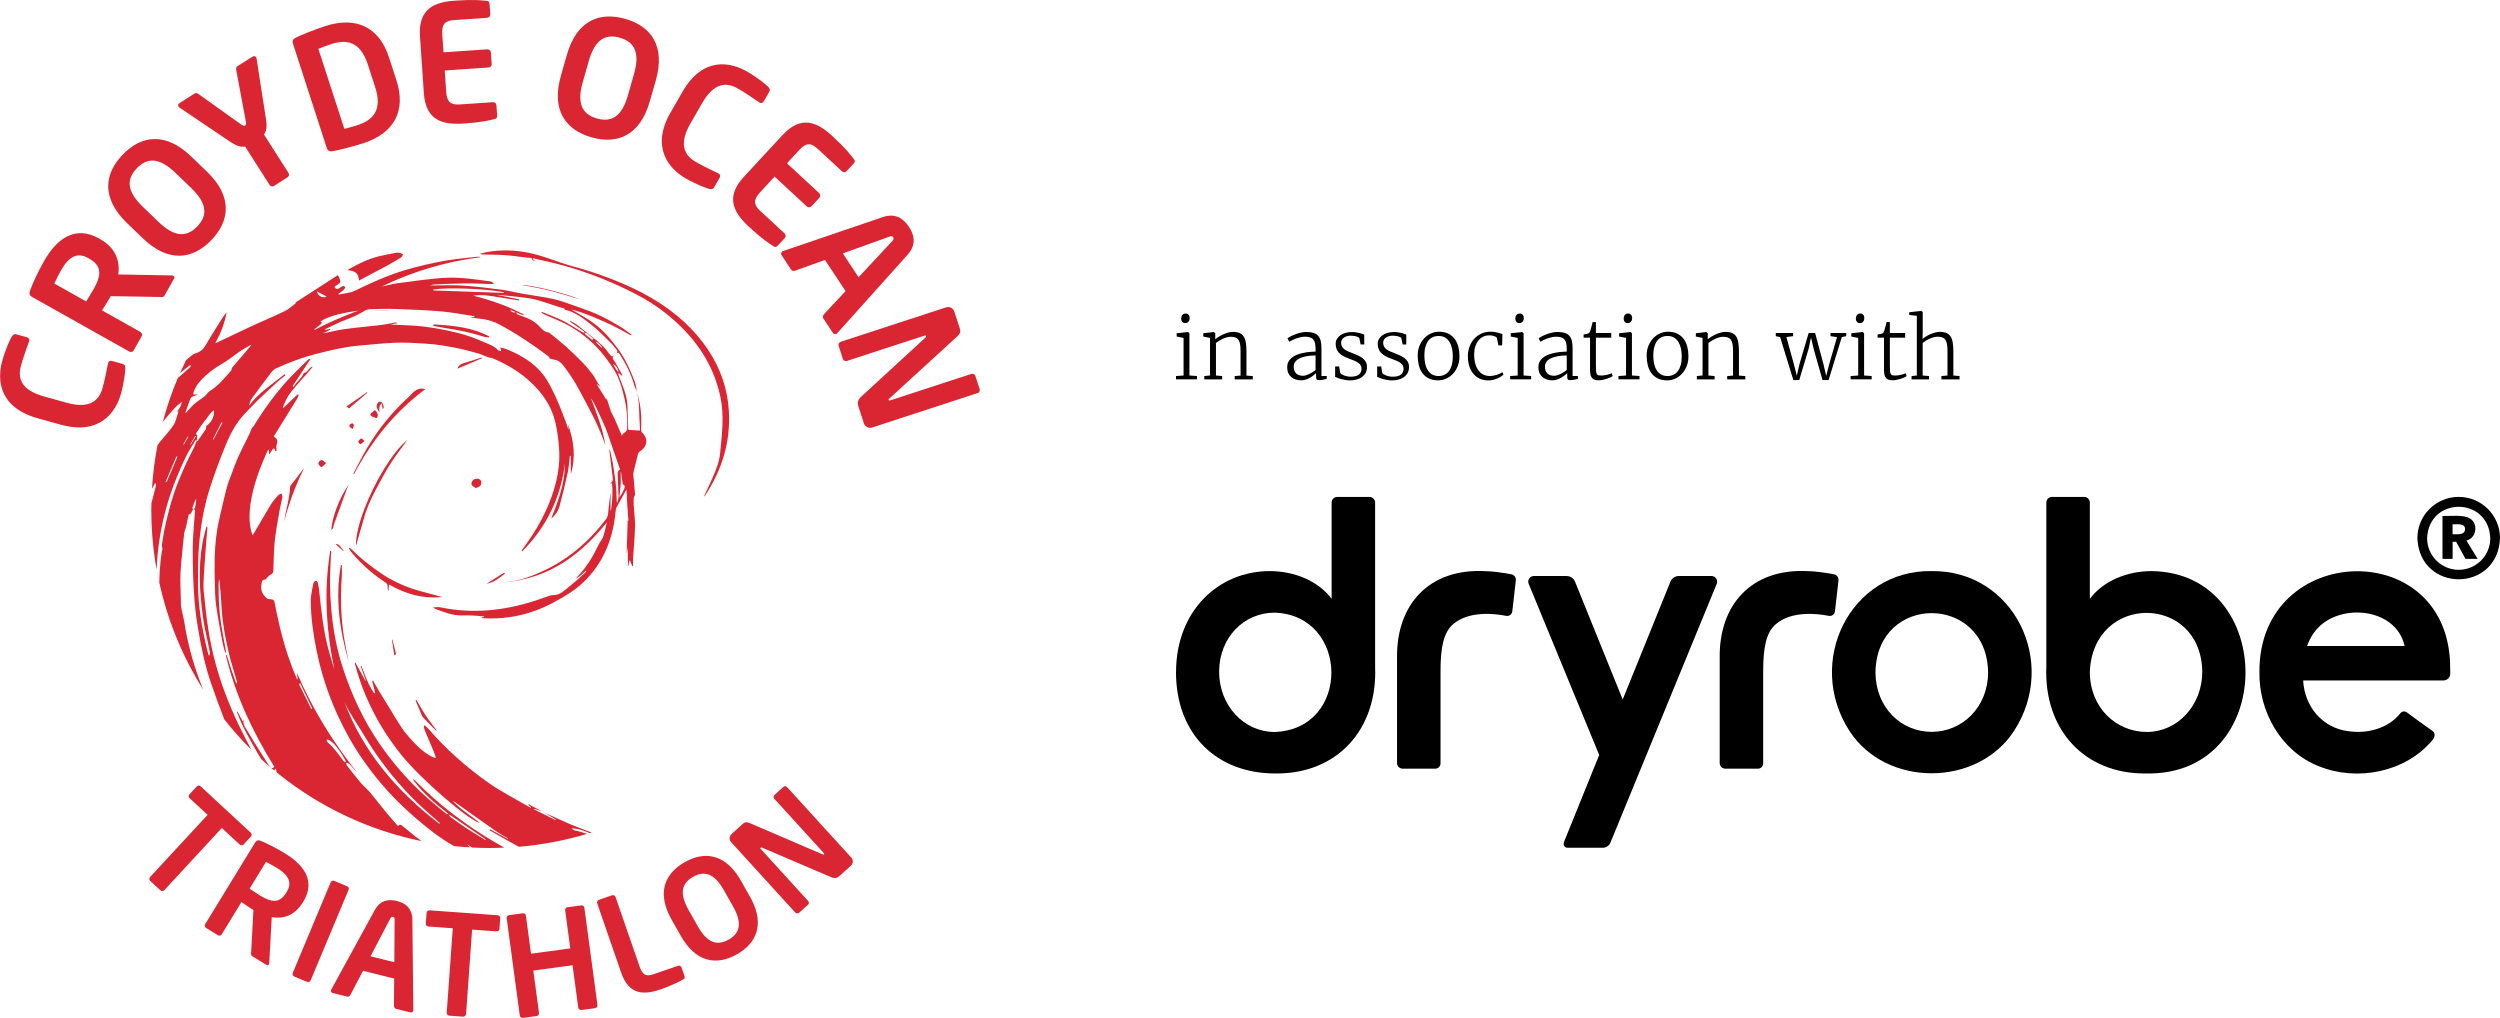 <?xml version="1.0" encoding="UTF-8"?>
<svg id="Layer_2" data-name="Layer 2" xmlns="http://www.w3.org/2000/svg" viewBox="0 0 958.76 390.37">
  <defs>
    <style>
      .cls-1 {
        fill: #d92632;
      }
    </style>
  </defs>
  <g id="Layer_1-2" data-name="Layer 1">
    <g>
      <path class="cls-1" d="m261.38,371.04c-.2-.55-.81-.86-1.36-.66l-9.3,3.22c-2.93,1.02-4.3.36-5.45-2.98l-7.83-22.62-1.37-3.99c-.2-.55-.81-.85-1.36-.66l-5.01,1.74c-.55.18-.86.8-.66,1.36l.55,1.61,8.65,24.99c2.97,8.61,8.69,8.61,15.27,6.33,2.69-.93,6.96-2.8,8.36-3.68.7-.42.88-.7.64-1.41l-1.12-3.24Zm-39.62,15.38c.08.59.63.99,1.2.92l5.25-.71c.59-.07.99-.61.92-1.2l-5.03-37.34s-.01-.02-.01-.04c-.1-.56-.61-.91-1.19-.82l-2.56.34-1.53.21-1.14.15c-.13.02-.26.06-.37.12-.38.19-.62.58-.56,1.03l1.97,14.64-15.06,2.03-1.97-14.64c-.08-.58-.61-.95-1.19-.86l-5.25.71c-.59.07-1.01.56-.93,1.14l5.03,37.34c.09.59.63,1.01,1.2.92l5.25-.7c.59-.08.99-.63.92-1.21l-2.19-16.23,15.06-2.03,2.18,16.23Zm80.09-84.57c-.39-.43-.99-.45-1.44-.06l-3.4,3.09c-.43.41-.47,1.01-.06,1.45l18.96,20.81c.21.23.2.47.12.54-.12.1-.34.1-.6-.04l-27.75-11.93c-1.41-.6-2.06-.44-2.9.32l-4.27,3.89c-.87.8-.93,2.16-.13,3.03l12.8,14.05,6.66,7.32,5.16,5.64c.39.44,1.07.47,1.51.07l3.36-3.07c.43-.39.43-1.04.03-1.47l-1.5-1.64-5.87-6.44-10.76-11.81c-.22-.24-.21-.39-.09-.5.11-.11.31-.14.64-.01l26.34,11.27c1.93.85,2.76.1,3.71-.77l4-3.65c.87-.78.93-2.15.14-3.02l-24.66-27.06Zm-22.43,58.5c-4.57,2.58-8.31,1.07-11.79-5.08l-3.56-6.28c-.26-.45-.49-.9-.7-1.33-.06-.14-.12-.26-.18-.38-.06-.14-.12-.26-.18-.39-2.21-4.97-1.24-8.33,2.77-10.62,4.56-2.58,8.32-1.08,11.79,5.07l2.47,4.36,1.09,1.93c3.49,6.15,2.85,10.14-1.7,12.73m8.22-16.41l-3.56-6.3c-.27-.47-.54-.91-.82-1.34-5.72-8.97-13.34-9.82-20.67-5.67-1,.57-1.9,1.18-2.74,1.83-3.92,3.14-5.94,7.4-5.09,12.73.05.31.11.61.18.93.09.41.17.8.3,1.22.49,1.69,1.24,3.46,2.31,5.34l3.56,6.28c5.81,10.25,13.82,11.37,21.5,7.01,7.38-4.17,10.57-11.23,5.65-20.88-.2-.38-.38-.76-.61-1.15m-174.81,30.55l4.89,2.05c.54.22,1.17-.04,1.4-.58l11.86-28.33,2.69-6.42c.23-.55-.05-1.13-.59-1.35l-4.89-2.05c-.54-.23-1.15-.02-1.39.53l-2.6,6.23-1.18,2.81-.11.26-10.65,25.44c-.23.54.02,1.17.58,1.4m-20.93-50.62c.43.41,1.04.45,1.45.03l1.49-1.62,1.37-1.48c.12-.12.18-.27.23-.43.09-.37-.02-.76-.32-1.04l-3.96-3.67-7.19-6.64-8.05-7.46c-.43-.39-1.08-.41-1.47.02l-1.78,1.92-.02.04-1.07,1.15c-.41.43-.31,1.03.14,1.44l6.87,6.36-21.07,22.77-1,1.07c-.07.09-.12.18-.16.28-.2.41-.12.91.22,1.23l.45.42,2.65,2.45.79.72c.22.21.5.29.8.28.26-.01.52-.12.71-.33l.16-.17,21.9-23.68,6.87,6.36Zm-44.87-184.3l-4.03-1.12c-.71-.21-1.34-.05-1.58.85l-.04.12c-.41,2.15-1.24,6.31-2.12,9.49-1.4,5.03-5.3,7.89-13.64,5.57l-8.81-2.45c-8.52-2.37-10.2-6.78-8.8-11.81.88-3.18,2.32-7.18,3.08-9.23l.04-.11c.26-.91-.21-1.35-.92-1.56l-4.03-1.12c-.83-.23-1.29.22-1.74.93-.49.83-2.31,4.59-3.6,9.22-2,7.19-1.42,17.88,13.64,22.07l8.81,2.45c14.81,4.12,21.07-4.67,23.07-11.87,1.28-4.61,1.66-8.78,1.67-9.75-.02-.85-.17-1.46-1.01-1.69m125.25,249.95l5.28.38c.59.05,1.1-.41,1.15-.99l2.32-32.39,9.34.66c.59.05,1.09-.3,1.14-.88l.3-4.21c.05-.59-.41-1.06-1-1.09l-26.09-1.88c-.59-.03-1.1.36-1.14.95l-.31,4.21c-.04.59.42,1,1,1.05l9.35.66-2.33,32.4c-.03.59.41,1.11,1,1.14m-30.22-22.79l7.59-14.48c.32-.59.52-.76,1.04-.63.52.12.61.38.61,1.03l-.11,16.36-9.13-2.28Zm9.75,20.15l5.51,1.37c.52.12,1.02-.13,1.16-.65v-.27s-.37-34.7-.37-34.7c-.02-2.1-.65-3.55-1.52-4.6-.15-.17-.3-.34-.47-.5-.75-.71-1.61-1.19-2.43-1.51-.53-.21-1.03-.37-1.48-.48-2.03-.5-5.39-.93-7.83,2.39-.25.33-.48.69-.7,1.1l-16.65,30.43-.12.25c-.12.53.2,1,.72,1.12l5.5,1.37c.47.12,1-.2,1.2-.64l4.86-9.27,11.94,2.98-.07,10.47c-.01.49.3,1.01.76,1.13m-52.15-43.45c-.77-.47-3.28-2.12-3.98-2.61l6.28-10.27c.17.08.42.21.68.34,1.08.56,2.72,1.48,3.5,1.96,3.37,2.06,5.01,4.16,4.77,6.51-.07.82-.37,1.67-.92,2.56l-.25.41c-2.45,4.01-5.39,3.99-10.09,1.1m3.55,26.01l.98-17.71c4.32.77,8.28-.54,11.21-4.63.22-.29.44-.58.65-.92l.26-.41c.2-.33.37-.66.54-.99.82-1.61,1.29-3.14,1.39-4.6.38-5.24-3.51-9.55-8.76-12.76-3.34-2.04-6.72-3.79-9.32-4.87-.7-.31-1.26-.38-1.74-.08-.2.12-.39.28-.55.55l-.96,1.57-13.05,21.33-5.2,8.51c-.31.5-.15,1.17.36,1.47l4.57,2.79c.5.32,1.12.12,1.42-.38l6.48-10.59.71-1.17.2-.32.17-.29c.14.1.31.21.45.32,1.03.71,2.47,1.72,3.5,2.36l.64.39-.87,16.2c-.05.6-.15,1.17.36,1.47l5.56,3.4c.37.23.69.11.88-.21.06-.08.15-.22.14-.42M52.46,64.54c4.22-4.39,8.9-3.95,14.81,1.74l6.05,5.83c5.93,5.69,6.54,10.35,2.31,14.75-4.23,4.38-8.91,3.95-14.83-1.75l-6.05-5.82c-5.92-5.71-6.53-10.36-2.29-14.75m2.31,26.85c9.87,9.5,19.17,8.09,26.29.69,7.12-7.39,8.17-16.76-1.68-26.24l-6.05-5.83c-9.87-9.5-19.17-8.09-26.29-.69-7.13,7.39-8.19,16.74,1.68,26.24l6.05,5.83Zm208.16-23c4.15,2.39,8.09,3.79,9.02,4.05.82.19,1.46.2,1.89-.56l2.09-3.61c.38-.65.39-1.29-.42-1.76l-.11-.06c-1.99-.92-5.81-2.77-8.67-4.42-4.53-2.61-6.32-7.09-2-14.59l4.57-7.93c4.42-7.66,9.11-8.19,13.64-5.57,2.86,1.64,6.37,4.03,8.16,5.28l.11.06c.81.47,1.36.14,1.73-.5l2.09-3.62c.43-.75.1-1.3-.48-1.92-.67-.69-3.87-3.39-8.02-5.78-6.48-3.73-16.97-5.83-24.78,7.71l-4.57,7.93c-7.68,13.32-.72,21.57,5.75,25.3m112.77,80.83l-1.66-5.08c-.21-.65-.83-.97-1.5-.76l-31.12,10.16c-.34.12-.59,0-.63-.12-.06-.17.06-.41.32-.63l25.92-23.71c1.3-1.21,1.45-1.99,1.03-3.23l-2.09-6.39c-.42-1.3-1.83-2.02-3.13-1.6l-40.42,13.21c-.65.21-1.02.92-.8,1.57l1.64,5.03c.21.65.9.95,1.55.74l29.76-9.72c.36-.12.52-.04.56.13.06.18,0,.39-.29.69l-24.52,22.55c-1.83,1.64-1.42,2.88-.96,4.31l1.95,5.98c.43,1.3,1.84,2.01,3.14,1.6l40.48-13.22c.65-.21.97-.84.75-1.5m-34.56-58.51c.74-.26,1.04-.24,1.39.27.34.53.23.82-.28,1.39l-12.96,13.93-6.04-9.14,17.89-6.44Zm-41.09,5.66c-.52.34-.6,1.01-.26,1.52l3.63,5.51c.31.47,1.01.6,1.53.39l11.45-4.12,7.89,11.94-8.3,8.91c-.39.41-.54,1.1-.22,1.57l3.63,5.5c.34.52.98.7,1.5.36l.23-.22,26.93-30.03c4-4.44,2-8.49.53-10.73-1.47-2.23-4.42-5.66-10.06-3.72l-38.2,13.01-.3.11Zm.01-44.54l-14.75,15.94c-7.19,7.77-4.05,13.64,1.88,19.14,5.44,5.03,7.6,6.26,9.28,7.39.76.54,1.2.53,1.81-.11l2.7-2.92c.47-.5.43-1.3-.06-1.77l-9.33-8.62c-2.64-2.45-2.76-4.26.04-7.28l5.45-5.89,12.37,11.46c.5.47,1.3.43,1.77-.07l3.04-3.29c.47-.49.43-1.29-.07-1.76l-12.37-11.45,4.56-4.94c2.79-3.02,4.59-3.04,7.24-.59l9.32,8.63c.5.45,1.3.43,1.77-.08l2.7-2.92c.59-.64.58-1.08-.02-1.8-1.25-1.58-2.65-3.65-8.09-8.68-5.94-5.5-12.03-8.16-19.22-.41m-206.09-3.66c-.21.14-.63.19-1.56-.48l-16.26-11.62c-.43-.32-1.07-.5-1.53-.21l-5.83,3.72c-.53.33-.6.89-.33,1.33.06.1.22.22.37.34l19.53,13.17c2.48,1.67,4.2,2.05,5.65,1.79l9.36,14.69c.37.58,1.09.79,1.67.42l5.25-3.35c.58-.37.69-1.1.33-1.68l-9.38-14.69c.86-1.22,1.24-2.93.76-5.88l-3.62-23.29c-.05-.2-.07-.33-.17-.49-.26-.42-.86-.55-1.39-.21l-5.78,3.67c-.47.31-.56.96-.45,1.48l3.67,19.65c.19,1.13-.01,1.48-.28,1.64M174.19,7.7l12.67-.86c.69-.05,1.2-.65,1.16-1.34l-.27-3.97c-.05-.87-.38-1.17-1.33-1.23-2.01-.17-4.47-.56-11.86-.06-8.08.54-14.2,3.14-13.49,13.7l1.47,21.68c.71,10.57,7.13,12.31,15.21,11.76,7.39-.49,9.78-1.22,11.75-1.67.92-.18,1.22-.52,1.15-1.39l-.27-3.98c-.05-.67-.65-1.2-1.33-1.15l-12.67.86c-3.61.25-5-.91-5.28-5.01l-.54-8.01,16.83-1.14c.69-.05,1.2-.64,1.17-1.33l-.31-4.47c-.05-.69-.64-1.2-1.33-1.17l-16.83,1.14-.47-6.7c-.27-4.1.95-5.42,4.55-5.67m49.32,23.83l2.29-8.08c2.25-7.9,6.06-10.64,11.93-8.97,5.87,1.67,7.68,6,5.44,13.91l-2.31,8.08c-2.23,7.91-6.05,10.64-11.92,8.97-5.88-1.67-7.68-6-5.44-13.91m3.37,21.15c9.88,2.81,18.63-.65,22.36-13.83l2.31-8.08c3.74-13.17-1.88-20.73-11.76-23.53-9.88-2.81-18.63.65-22.37,13.83l-2.3,8.08c-3.74,13.17,1.88,20.72,11.76,23.53M127.01,16.92c5.93-1.93,11.17-1.07,14.05,7.81l2.82,8.7c2.87,8.89-.87,12.65-6.79,14.57-2.2.71-3.77,1.09-5.03,1.44l-9.97-30.72c1.23-.47,2.72-1.08,4.91-1.79m-14.62-.1l12.92,39.84c.38,1.18,1.07,1.49,2.14,1.34,1.87-.28,7.68-1.72,11.89-3.08,11.83-3.84,16.51-12.42,12.7-24.14l-2.82-8.7c-3.79-11.72-12.62-15.92-24.46-12.09-4.2,1.37-9.75,3.63-11.43,4.5-.96.5-1.33,1.14-.95,2.33M35.92,110.87c-.52.92-2.33,3.9-2.87,4.74l-12.21-6.86c.44-1.04,1.85-3.82,2.49-4.95,3.06-5.44,6.31-7.17,10.38-4.88l.49.27c4.78,2.69,4.86,6.09,1.72,11.69m17.91,16.41l-14.7-8.26c.75-1.21,2.13-3.3,2.92-4.7l.43-.76,18.88.32c.7.04,1.36.12,1.7-.48l3.72-6.62c.25-.43.09-.8-.3-1.02-.1-.06-.27-.15-.49-.14l-20.63-.38c.76-5.42-1.2-10.31-6.96-13.55l-.48-.27c-9.28-5.22-16.35.38-21.05,8.74-2.22,3.96-4.12,7.97-5.26,11.03-.45,1.18-.44,2.04.65,2.65l37.34,20.98c.59.33,1.35.12,1.69-.48l3.04-5.42c.33-.6.1-1.3-.5-1.65m130.62,9.89c-2.31.74-4.59,1.53-6.91,2.21-1.12.33-1.75,1.01-2.09,2,3.19-1.36,6.38-2.72,9.56-4.07-.22-.16-.41-.19-.56-.14m-46.73-29.6c.93-.49,1.74-.93,2.56-1.36,2.7-1.44,5.42-2.84,8.1-4.3,1.85-1.02,3.68-2.09,5.47-3.19.34-.22.5-.76.75-1.16-.42-.2-.81-.49-1.25-.58-.54-.1-1.13-.12-1.67-.01-2.19.42-4.38.83-6.54,1.36-4.1,1.02-7.82,2.92-11.48,4.95l-.28.34c3.06.34,4,1.19,4.33,3.94m48.96-10.87c-.77.14-1.53.36-2.31.55.15.28.28.34.41.34,2.98.09,5.98.06,8.95.27,2.9.2,5.78.66,8.66.98.75.07,1.58-.2,1.87.9.04.18.56.23,1.03.4-.45-.38-.74-.61-1.02-.86l.21-.27c1.23.31,2.47.66,3.71.92,7.83,1.63,15.44,4,22.84,6.98,4.64,1.87,9.23,3.97,13.65,6.32,6.73,3.57,12.8,8.12,18.07,13.69,6.85,7.2,11.47,15.57,13.55,25.36,1.51,7.13.58,14.21-.09,21.29-.32,3.6-1.72,6.95-3.18,10.24-.96,2.17-2,4.31-3.01,6.47l.12.07.26-.28c6.48-9.79,9.8-20.5,9.14-32.31-.47-8.6-3.22-16.46-7.98-23.6-5.36-8.06-12.46-14.27-20.68-19.26-6.44-3.9-13.34-6.86-20.41-9.4-2.33-.83-4.7-1.57-7.07-2.31-2.69-.81-5.44-1.45-8.09-2.38-4.15-1.45-8.27-2.97-12.59-3.86-5.33-1.09-10.68-1.22-16.04-.26m22.36,215.07c1.37.86,2.75,1.71,4.12,2.55l-.1.21c-2.76-1.38-5.52-2.76-8.3-4.14l.08-.18c.96.31,1.92.6,2.9.91-1.67-.91-3.34-1.8-5.02-2.7l-.16.23c.38.31.77.61,1.16.92l-.19.25c-5.46-3.19-11.17-6.05-16.32-9.69-8.47-5.98-16.21-12.86-23.01-20.73-.39-.45-.88-.81-1.34-1.2l-.32.21c.1.53.11,1.09.32,1.57,1.11,2.69,2.28,5.35,3.4,8.04.33.8.59,1.64.88,2.45l-.27.23c-.43-.17-.87-.31-1.28-.51-4.09-2.11-7.03-5.51-9.94-8.91-1.13-1.33-2-2.87-2.98-4.33-.9-1.31-1.66-2.71-2.49-4.06-1.61-2.64-3.24-5.26-4.84-7.9-.8-1.31-1.52-2.66-2.28-3.99l-.34.15c.38,1.52.77,3.06,1.17,4.59l-.41.2c-.65-1.13-1.37-2.23-1.96-3.4-.58-1.17-1.05-2.39-1.54-3.61-.49-1.19-.94-2.41-1.41-3.61l-.28.11c.67,1.85,1.34,3.71,2.01,5.57l-.18.07c-1.28-2.32-2.54-4.64-3.82-6.96l-.26.13c3.36,13.07,9.45,24.78,17.89,35.3,7.36,9.17,25.99,25.32,30.18,26.09-.52-.39-.89-.69-1.28-.98-1.95-1.45-3.94-2.85-5.84-4.36-1.17-.92-2.22-2.02-3.33-3.03-.04-.01-.09-.04-.12-.05l.04-.04s.06.06.09.09c.28.11.58.21.81.37,5.11,3.62,10.2,7.28,15.33,10.86,1.62,1.14,3.37,2.1,5.08,3.14l-.1.17c-2.28-1.25-4.56-2.5-6.84-3.76l-.21.38c3.51,2,7,4.07,10.57,5.98.24.12.48.23.72.36,8.98-.76,17.71-2.43,26.1-4.94-1.58-.56-3.18-1.05-4.84-1.36-.33-.06-.61-.38-1.16-.74,2.63,0,4.85.93,7.05,1.8.22-.07.45-.15.69-.22-2.76-1.06-5.52-2.08-8.25-3.22-3.23-1.36-6.39-2.89-9.59-4.33m-8.86-202.31c7.65.98,14.92,3.07,22.13,5.4-4.8-2.27-19.53-5.83-22.13-5.4m-6.8,110.17c-2.26,1.42-4.5,2.85-6.76,4.26,2.82-.44,4.86-2.25,7.02-3.83-.09-.15-.17-.28-.26-.43m-49.33-100.5h5.12l.1-.09h-5.22v.09Zm-59.06,42.85l.33.17c-1.15,2.16-2.3,4.32-3.45,6.48l-.23-.12c1.12-2.17,2.23-4.34,3.35-6.53m-4.51-11.98c-.79.47-1.28,1.44-2.01,2.03-1.2.98-2.56,1.78-3.76,2.78-.97.82-1.8,1.82-2.67,2.76-.26.3-.44.66-.89.91.03-.22.03-.45.1-.65.54-1.51,1.13-3,1.63-4.53.47-1.41,1.79-1.41,2.91-1.83l-.2-.15c-.48-.01-.97,0-1.45,0,.1-.49.1-1.03.31-1.46.49-.98.97-2.01,1.66-2.85,2.64-3.25,5.95-5.68,9.58-7.78,2.26-1.31,4.27-3.06,6.45-4.53,1.31-.88,2.74-1.62,4.11-2.42l.12.15c-1.13,1.33-2.23,2.65-3.36,3.98-1.33,1.53-2.68,3.04-3.97,4.61-.25.28-.14.87-.37,1.14-2.55,2.8-4.86,5.83-8.2,7.83m-7.32,20.6l-.17-.1c.65-1.11,1.3-2.22,1.96-3.33l.23.17c-.68,1.09-1.35,2.17-2.03,3.25m-2.61-.06l-.21-.12c.58-.99,1.14-2,1.7-3.01l.21.17c-.56.98-1.14,1.96-1.71,2.96m-6.58,14.35l-.37-.15c1.36-3.23,2.72-6.44,4.09-9.66l.39.16c-1.37,3.22-2.74,6.43-4.11,9.65m58.82-60.28c.49-.38,1.05-.75.14-1.29,3.83-2.47,9.71-3.4,14.61-4.16-5.73,2.16-11.39,4.48-16.78,7.41l-.15-.25c.74-.58,1.46-1.15,2.19-1.72m2.49-10.84c-1.45.85-3.3-.16-3.72-1.94,1.31.69,2.44,1.28,3.72,1.94m67.94-1.67v.3c-9.02-.32-18.02-.63-27.03-.94l-.03-.37c5.98-.85,19.66-.34,27.05,1.02m44.87,68.94h.11c.21,1.48.42,2.98.65,4.69.76.36,1.02.91.54,1.94-.49,1.07-1.04,2.11-1.83,3.09.17-1.62.42-3.23.52-4.86.09-1.61.01-3.24.01-4.86m-9.71-49.87c.91-.04,2.64,1.8,2.55,2.41-.77-.72-1.68-1.58-2.55-2.41m-154.42,78.66c-.02,1.85.01,3.71.04,5.57.04,3.67.12,7.34.36,11.01.28,4.75.77,9.53,1.56,14.23,1.25,7.51,2.77,14.97,5.31,22.17,1.55,4.37,3.09,8.75,4.79,13.07,3.16,3.98,6.49,7.8,10.08,11.38.11.11.23.21.34.32-1.61-3.01-3.19-6.04-4.66-9.12-1.99-4.12-3.8-8.33-5.41-12.62-2.93-7.79-5.09-15.82-6.38-24.06-.77-4.9-1.33-9.83-1.8-14.76-.21-2.26-.06-4.55.06-6.82.1-1.6.21-3.2.32-4.79.17-2.37.34-4.75.52-7.11.15-1.93.33-3.84.48-5.77.01-.15-.08-.31-.11-.47l-.28-.02c-.49,2.04-1.08,4.06-1.46,6.12-.43,2.41-.71,4.82-.88,7.24-.34,4.84-.21,9.71.27,14.57.47,4.7.99,9.4,2.11,14.01.48,1.99.88,4.01,1.26,6.03.09.48-.06.99-.1,1.48-.31-.12-.37-.22-.41-.32-.2-.76-.39-1.52-.58-2.28-1.93-8.12-3.35-16.35-3.41-24.72-.03-2.94-.01-5.86.07-8.78.05-1.97.14-3.94.3-5.9.37-4.71,1.01-9.41,2-14.04.59-2.76,1.31-5.51,2.19-8.21,1.73-5.41,3.72-10.76,5.87-16.03,1.94-4.78,4.31-9.35,8.05-13.06,1.47-1.47,2.84-3.04,4.33-4.49,2.67-2.56,5.4-5.08,8.14-7.59.81-.75,1.72-1.4,2.59-2.09l-.36-.42c-4.65,3.89-9.92,7.04-13.62,12.09.23-1.03.53-1.99,1.08-2.76,2.36-3.27,4.76-6.49,7.2-9.69.56-.72,1.25-1.48,2.05-1.85,4.93-2.25,9.99-4.17,15.24-5.52,5.25-1.34,10.51-2.65,15.92-3.16,4.9-.45,9.81-.98,14.72-1.18,3.65-.15,7.32.12,10.97.32,5.08.27,10.08,1.16,15.04,2.28,1.96.44,3.89,1.07,5.84,1.56,1.73.44,3.24,1.59,5.08,1.7l.11.03c5.54,2.3,10.62,5.3,15,9.44,4.37,4.12,7.68,8.96,9.14,14.83.79,3.19,1.22,6.51,1.48,9.78.41,4.69-.07,9.34-1.23,13.91-.9,3.51-2.11,6.87-3.56,10.1-2.08,4.63-4.68,9-7.69,13.17-.64.88-1.25,1.77-1.89,2.64l.34.2c4.8-4.83,8.57-10.16,11.3-16.01,2.58-5.47,4.26-11.4,5.03-17.77-.01,6.25-1.73,12.07-3.9,17.77-.45,1.19-.92,2.37-1.4,3.55,1.19-1.02,2.17-2.19,2.78-3.55.15-.33.28-.66.38-1.02,1.17-4.36,2.25-8.74,3.2-13.14.45-2.09.55-4.26.81-6.38h.37s0,7.05,0,7.05c1.95-6.54,1.24-12.92-1.13-19.22.11.75.21,1.49.31,2.22-.39-.63-.43-1.34-.68-1.96-1.36-3.51-2.61-7.07-4.2-10.47-1.41-3.03-2.86-6.15-4.9-8.78-3.67-4.74-8.81-7.65-14.31-9.88-.63-.26-1.33-.33-2.12-.53.13.56.21.89.33,1.44-.55-.21-1.05-.23-1.28-.49-1.31-1.46-3.08-2.04-4.81-2.8-3.5-1.56-7.06-2.9-10.79-3.81-5.65-1.35-11.33-2.42-17.14-2.75-2.8-.16-5.61-.27-8.51-.41,1-.19,1.92-.36,2.84-.54-.34-.22-.69-.27-1.02-.22-1.72.31-3.44.72-5.17.93-4.78.56-9.59.97-14.35,1.62-2.68.36-5.3,1.07-8.09,1.64,1.01-.53,1.91-1.01,2.82-1.48l-.15-.29c-.65.17-1.31.34-1.97.51.11-.36.28-.48.48-.56,2.44-1.13,4.82-2.41,7.34-3.34,2.63-.98,5.13-2.12,7.52-3.57.6-.37,1.4-.56,2.12-.58,3.36-.09,6.72-.19,10.09-.06,5.71.21,11.43.42,17.12.92,4.25.37,8.46,1.2,12.68,1.83l-.04.32h-1.42c1.22.38,2.44.56,3.68.67,2.64.22,5.13,1,7.44,2.23,6.65,3.57,12.91,7.78,18.94,12.34.14.1.14.36.23.66.52.13,1.23.39,1.95.5,1.47.21,2.45,1.08,3.33,2.21,2.21,2.87,4.2,5.84,5.92,9.07,3.46,6.49,7.11,12.89,9.6,19.85.21.59.41,1.17.61,1.76-.92-6.38-3.36-12.26-5.58-18.24.82,1.19,1.48,2.43,2.09,3.72,1.25,2.7,2.55,5.39,3.67,8.16,1.08,2.69,1.93,5.47,2.89,8.22.87,2.49,1.74,4.97,2.61,7.46l-.38-.04c-.21.42-.63.83-.61,1.24.08,3.11.29,6.2.36,9.3,0,.78-.41,1.56-.63,2.34-.21-1.82-.12-3.56-.23-5.29-.11-1.74-.39-3.47-.62-5.2-.23-1.74-.47-3.48-.79-5.22-.31-1.67-.71-3.34-1.07-5.01-.19.22-.2.41-.17.59.41,3.37.8,6.75,1.24,10.11.14,1.06.06,1.94-1.12,2.41.28-.04.55-.07.82-.11.43,2.41.17,7.88-.28,10.05-.08.34-.16.62-.23.77v-7.27c-.29,1.89-.43,3.79-.7,5.68-.04.27-.06.54-.09.81-.09,1.28-.06,2.56-.92,3.71-4.91,6.47-10.62,11.98-17.38,16.24-1.9,1.19-3.87,2.3-5.95,3.29-4.37,2.06-8.8,3.9-13.67,4.44-.92.1-1.83.26-2.75.34,9.13-.63,17.07-3.47,24.08-8.08,5.92-3.9,11.19-9,15.99-15-.33,1.68-.82,3.29-1.22,4.91-.36,1.5-1.46,2.56-2.07,3.89-1.02,2.15-2.14,4.22-3.4,6.2-1.07,1.64-2.22,3.24-3.56,4.71-.58.65-1.18,1.28-1.77,1.92.81-.36,1.5-.86,2.14-1.41.65-.56,1.28-1.18,1.92-1.78.06.31,0,.52-.15.65-1.14,1.06-2.26,2.14-3.44,3.14-1.58,1.37-3.2,2.69-4.82,4.01-1.24,1.02-2.62,1.71-4.28,1.68-.52-.01-1.04.15-1.53.31-1.83.63-3.63,1.31-5.49,1.9-11.84,3.78-23.86,5.07-36.16,2.49-.78-.16-1.64-.01-2.77-.01.39.33.53.53.7.59,3.36,1.22,6.68,2.61,10.36,2.53,1.31-.03,2.62-.04,3.93.02,1.48.07,2.97.23,4.44.36v.2c-.37.07-.71.13-1.07.21.34.22.66.28,1,.3,6.63.32,13.09-.53,19.37-2.76,4.82-1.72,9.26-4.15,13.55-6.91,4.86-3.14,8.75-7.22,11.7-12.14.2-.33.41-.65.59-.99,3.22-5.73,4.81-11.95,5.39-18.47.02-.16.04-.32.08-.48.05-.28.12-.55.26-.8,1.22-2.27,2.48-4.52,3.82-6.92.11,2.16.17,4.17.29,6.19.04.52.08,1.02.12,1.53.1,1.46.21,2.91.32,4.36l-.29.02c-.14,4.09-.26,8.17-.39,12.25l.14.03c.12-.82.23-1.65.33-2.33v7.34h.18c.1-.56.2-1.14.3-1.71.02-.12.04-.23.06-.34h.26c.04.11.09.22.14.34.25.61.49,1.23.74,1.84l.29-.06v-1.78c0-.34,0-.67.01-1,.25-4.12.65-8.25.75-12.37.06-2.19-.2-4.37-.37-6.57-.04-.48-.08-.97-.11-1.46-.06-1.04-.06-2.09.01-3.13.04-.41.52-.8.49-1.18-.18-2.47-.47-4.92-.66-7.37-.05-.5.04-1.03.15-1.52.5-2.12,1.02-4.23,1.57-6.33.11-.43.33-.96.68-1.18,3.07-1.93,3.44-5.02.86-7.46-.2-.18-.27-.59-.27-.9,0-1.74.12-3.48.04-5.23-.09-1.69-.32-3.39-.6-5.06-.23-1.33-.59-2.63-.92-3.94.22,1.29.48,2.58.58,3.87.16,2.03.15,4.06.25,6.09.05,1.33.15,2.65.22,3.97.01.22-.05.44-.06.58-1.47-.1-2.91-.19-4.48-.28,0-.16.01-.52,0-.86-.09-2.69-.21-5.38-.26-8.06-.09-4.27-1.89-8.04-3.39-11.9-.12-.31-.05-.69-.04-1.04-.04-.01-.06-.04-.09-.06.01-.02,0-.07.01-.11-.32-.42-.65-.82-.93-1.27-.39-.6-.72-1.25-1.12-1.96,1.13.38,2.23,2.26,2.05,3.23.02.04.05.07.07.1v.07c.2.15.41.27.59.43.21.2.38.44.57.66l.33-.2c-.92-1.63-1.85-3.27-2.75-4.91-.43-.81-1.57-1.5-.54-2.61-.6.53-.98.32-1.44-.27-1.08-1.39-2.11-2.86-3.41-4-2.97-2.58-6.09-5-9.18-7.44-.79-.61-1.72-1.03-2.58-1.55l-.2.27c.65.45,1.3.91,1.96,1.36,1.1.76,2.22,1.48,3.3,2.27.19.14.26.42.38.65.02,0,.06,0,.1.01,0,.01-.01.03-.01.03.3.04.61,0,.81.15.83.65,1.63,1.36,2.57,2.16-.37.16-.63.34-.7.28-.92-.69-1.82-1.4-2.69-2.14-.07-.06,0-.28.01-.45h-.07s-.01-.03-.01-.04c-.27-.04-.55-.05-.77-.17-2.3-1.35-4.53-2.81-6.86-4.08-1.83-.98-3.78-1.74-5.7-2.56-1.02-.44-2.07-.82-3.11-1.23l-.16.31c.36.22.69.48,1.07.65,2.67,1.19,5.41,2.25,8.03,3.57,4.16,2.12,7.89,4.86,11.27,8.15,2.79,2.73,5.05,5.81,7.18,9.05,2.38,3.64,3.4,7.7,4.38,11.85.83,3.53,1.05,7.07.97,10.65-.02.93-.16,1.64-1.1,2.09-.36.16-.58.65-.97,1.13-1.02-2.37-1.91-4.5-2.86-6.64-.41-.91-.99-1.76-1.34-2.69-.56-1.52-.98-3.08-1.48-4.61-.07-.23-.22-.44-.33-.66.08.23.15.47.22.71l-.19.09c-1.23-1.98-2.45-3.95-3.77-6.08.64.49,1.13.88,1.63,1.28-.43-.61-.89-1.2-1.28-1.84-.58-.94-1.01-1.98-1.67-2.85-1.19-1.57-2.43-3.14-3.8-4.55-2.17-2.23-4.43-4.39-6.75-6.48-1.98-1.77-4.08-3.39-6.12-5.06l-.28-.17c-1.9-.12-2.9-1.72-4.04-2.81-1.19-1.14-2.49-1.93-3.93-2.56-1.28-.59-2.65-.96-3.94-1.51-.28-.13-.42-.56-.6-.88-.01,0-.02-.01-.05-.01,0,0-.01-.01-.03-.01-.88.3-1.66.04-2.3-.94.76.31,1.53.63,2.3.94.01-.01.04-.01.05-.01.01.01.01.02.02.04.95.41,1.88.8,2.83,1.19l.12-.31c-6.01-3.24-12.41-5.46-19.36-7.24,3.25-.54,6.12.01,8.98.47,2.84.44,5.66.91,8.48,1.36.02-.14.05-.28.08-.43-2.79-.56-5.57-1.13-8.36-1.69v-.06c3.12.31,6.26.58,9.38.95,1.97.25,3.93.52,5.82,1.03,2.87.79,5.67,1.82,8.51,2.72.64.2,1.29.34,1.92.52.15.18.26.53.43.56,3.99.86,7.05,3.4,10.11,5.79,2.65,2.07,4.98,4.55,7.41,6.9.77.75,1.36,1.67,2.07,2.45.55.6.53,1.11-.04,1.63.52-.5.91-.47,1.33.19,2.44,3.82,4.48,7.83,5.68,12.22.2.7.58,1.34.88,2-.21-1.18-.31-2.41-.72-3.5-1.78-4.69-3.82-9.27-6.89-13.27-1.69-2.21-3.44-4.42-5.44-6.34-3.53-3.42-7.82-5.84-12.1-8.21,1.24.34,2.52.63,3.73,1.06,6.49,2.3,12.72,5.17,18.69,8.59.21.12.45.18.67.28l.12-.26c-1.63-1.14-3.2-2.39-4.92-3.4-2.63-1.54-5.29-3.07-8.06-4.31-3.13-1.39-6.37-2.49-9.6-3.63-2.49-.87-5-1.83-7.56-2.37-4-.85-8.08-1.36-12.1-2.07-2.64-.47-5.24-1.18-7.9-1.51-4.91-.64-9.84-1.24-14.79-1.55-4.16-.25-8.35-.05-12.43-.05.43-.1.99-.33,1.56-.36,3.99-.17,7.99-.39,11.98-.43,3.33-.02,6.65.17,9.98.25.34.01.7-.11,1.05-.17-.53-.47-1.03-.8-1.56-.87-3.79-.48-7.6-1.08-11.42-1.3-3.08-.2-6.21-.1-9.29.21-5.08.48-10.14,1.23-15.21,1.89-.96.13-1.9.37-2.85.58-.95.2-1.89.42-2.82.64,12.08-5.85,24.76-9.63,38.1-11.28-.48-.18-.94-.22-1.39-.17-4.3.51-8.62.83-12.85,1.62-4.87.91-9.72,2.01-14.47,3.4-6.81,2-13.28,4.91-19.66,8.04-1.84.91-4.09.98-6.16,1.44l-.09-.33c.6-.42,1.25-.78,1.79-1.28.37-.32.88-1.02.76-1.23-.43-.72-1.07-.36-1.63,0-.31.21-.6.43-.94.56-.64.27-1.17.16-1.49-.72.49-.34.97-.74,1.51-1.04.84-.49.86-1.13.48-1.9-.23-.47-.42-.96-.63-1.48l-.21.05c-4.39,2.85-8.78,5.68-13.17,8.52-.97.63-1.94,1.24-2.86,1.83l-.04.38c-1.34,1-2.58,2.22-4.05,2.93-4,1.95-8.1,3.66-12.14,5.51-3.29,1.51-6.54,3.09-9.82,4.64-1.51.72-3.02,1.42-4.82,2.27,2.08-3.87,3.6-7.58,4.36-11.88-.49.61-.86.98-1.13,1.41-2.32,3.69-4.71,7.34-6.87,11.13-.93,1.63-2.1,2.64-3.83,3.14-.42.12-.86.29-1.2.56-.86.67-1.66,1.42-2.53,2.09-.81,1.66-1.58,3.33-2.33,5.02,1.17-.97,2.33-1.94,3.51-2.9.12-.1.33-.07.7-.16-.14.36-.16.63-.3.76-1.4,1.28-2.81,2.53-4.25,3.76-.12.11-.27.17-.43.23-2.32,5.47-4.25,11.14-5.81,16.97,1.4-1.73,2.85-3.42,4.34-5.08.9-1,1.99-1.8,2.89-2.6-.12,1.62-1.11,3.05-2.34,4.36.28-.27.56-.54.85-.81l.27.13c-.63,1.78-.93,3.76-1.94,5.29-1.59,2.41-3.68,4.49-5.48,6.78-.23.28-.43.6-.64.92-1.04,5.44-1.76,11-2.1,16.67.42-.76.83-1.52,1.24-2.31.16.47.37.73.32.93-.56,2.31-1.14,4.6-1.77,6.88-.01.84-.06,1.64-.06,2.48,0,6.79.53,13.44,1.52,19.94.16,1.01.36,2,.54,3.01.04-1.01.09-2.01.16-3.01.06-.92.12-1.84.21-2.75.55-5.86,1.61-11.59,3.13-17.2,1.19-4.38,2.65-8.69,4.43-12.91,1.83-4.36,3.69-8.74,6.41-12.67.18-.26.21-.65.39-.91.07-.1.43.01.65.04.06-.65.11-1.3.19-2.04-.97-.65-.04-1.26.31-1.85.52-.89,1.09-1.72,1.69-2.55.55-.77,1.18-1.51,1.77-2.27.36-.48.64-1.01,1.02-1.45.48-.56,1.01-1.08,1.62-1.52.21,2.84-1.12,4.8-2.98,6.09-.06.59.01.99-.16,1.25-.83,1.25-1.74,2.47-2.61,3.72-.2.27-.33.58-.5.86l-.33-.16c-.6,1.36-1.1,2.76-1.8,4.06-1.83,3.39-3.36,6.9-4.84,10.45-1.62,3.88-2.9,7.84-3.96,11.87-.71,2.66-1.35,5.34-1.89,8.05-.38,1.89-.64,3.82-.92,5.73-.05.27.06.57.14.85.09.38.21.76.14,1.19-.05-.23-.1-.47-.15-.71-.25,1.61-.45,3.22-.63,4.83-.3,2.68-.45,5.36-.47,8.05,3.26,14.84,9.07,28.72,16.92,41.18-.52-1.23-1.03-2.46-1.48-3.71-2.61-7.05-4.6-14.28-5.75-21.73-.31-2.02-.91-4.01-1.26-6.04-.2-1.13-.16-2.3-.18-3.45-.06-3.44-.3-6.87-.1-10.3.07-1.34.17-2.68.3-4.02.31-3.57.71-7.13,1.07-10.69.07-.7.37-1.36.56-2.04l.04.02c.37-1.75.75-3.52,1.13-5.28,1.12-.17,1.13-1.29,1.66-1.96.01-.01.01-.02.02-.04-.07-.21-.27-.45-.22-.63.38-1.23.8-2.43,1.46-3.59-.12,1.14-.21,2.3-.41,3.42-.05.31-.45.54-.69.8.28-.06.42-.04.5.04.16.13.14.42.11.72-.31,4.55-.78,9.09-.85,13.65m92.28-84.78c1.48.27,2.96.56,4.45.79,5.07.74,10.06,1.78,14.95,3.35.62.2,1.33.2,2,.28l.04-.38c-6.7-3.55-14-4.2-21.36-4.63-.04.2-.06.39-.09.59m-54.89,61.38c-.11,3.04-.81,6.03-1.46,9.02-.33,1.55-.64,3.09-.85,4.65.38-1.56.82-3.11,1.29-4.65,1.66-5.49,3.8-10.8,6.37-15.96-.93,1.14-1.77,2.34-2.64,3.5-.86,1.14-1.78,2.26-2.71,3.44m69.54-.56c.12.54,1.03.9,1.57,1.34,1.41-.27,2.19-.98,2.17-2.06,0-.95-.71-1.53-1.82-1.52-1.09.02-2.17,1.09-1.93,2.25m63.52-35.18c-.04-.18-.06-.36-.1-.54-.01-.04-.04-.09-.06-.12.01.05.02.11.04.16.04.17.07.33.12.5m-3.77,48.7c.04.15.07.29.11.43.01-.14.01-.28.02-.42h-.13Zm-71,29.63c-2.33-.62-4.6-1.29-6.9-1.87-5.62-1.41-10.94-3.56-15.8-6.74-2.38-1.57-4.69-3.24-6.9-5.03-1.72-1.41-3.39-2.88-4.93-4.49-.28-.31-.69-.5-1.03-.75l-.22.28c.39.56.75,1.17,1.2,1.69.96,1.13,1.95,2.21,2.98,3.26,2.82,2.89,5.92,5.49,9.33,7.73.75.49,1.48.87,1.33,2-.07.55.17,1.15.28,1.89.1-.97.19-1.76.28-2.79,6.44,3.71,13.08,5.57,20.37,4.8m-26.7-70.84l-.31.08c-.2.23-.53.49-.52.74.01.27.29.58.55.76.22.17.56.17.82.31,1.11.58,1.34.43,1.5-.94-.23-.49-.37-1.13-.75-1.46-.56-.5-.98.01-1.3.52m-7.34,23.51l.27.16c6.79-12.86,15.7-23.92,27.28-32.53-2.01-.7-3.72.19-5.18,1.8-.32.37-.65.72-1.02,1.04-6.47,5.86-11.9,12.57-16.31,20.09-1.8,3.08-3.37,6.27-5.04,9.42m11.28-24.71c.7-.72.21-1.44-.06-2.09-.38-.9-1.44-1.03-1.93-.21-.28.45-.44,1.15-.32,1.64.2.71.71,1.34,1.08,2-.1-1.23-.5-2.41.81-3.57.16.86.28,1.52.42,2.22m-15.02,54.18c-1.06-.82-1.34-2.49-3.16-2.49.98.91,1.98,1.8,2.96,2.7l.2-.21Zm-8.53-31.96c.59-.21,1.05-.81,1.82-1.5-.72-.55-1.1-1.03-1.58-1.15-.63-.17-1.55.8-1.34,1.44.17.5.9,1.3,1.1,1.22m45.21,136.78c-16.2-12.45-29.16-27.43-36.45-46.84.54,1.07,1.01,2.2,1.62,3.23,1.41,2.37,2.86,4.7,4.33,7.03,2.19,3.49,4.27,7.03,6.63,10.38,5.07,7.22,10.8,13.91,17.29,19.9,2.06,1.89,4.19,3.73,6.27,5.58.2.17.39.32.6.48l-.3.23Zm10.25-.05c-6.3-4.45-12.25-9.3-17.71-14.74-.8-.78-1.59-1.56-2.39-2.34l-.21.21c.2.3.41.59.61.87,3.52,4.52,7.77,8.26,12.31,11.71.27.2.45.51.66.78.03.01.05.01.07.03.01.02.03.04.05.06.27.1.58.17.81.33,4.42,3.01,8.83,6.03,13.23,9.04.07.05.11.15.06.38-2.36-1.46-4.76-2.87-7.08-4.39-2.16-1.41-4.25-2.93-6.33-4.44-.3-.22-.47-.6-.69-.92-.02-.01-.05-.01-.07-.02-.02-.03-.04-.04-.05-.06-.37-.14-.8-.22-1.08-.45-2.31-1.89-4.64-3.77-6.87-5.74-7.05-6.28-13.26-13.3-18.6-21.11-6.09-8.91-10.58-18.61-13.93-28.83-2.42-7.38-3.79-14.97-4.47-22.72-.53-6-.63-12.02-.23-18.03v-.15c.09-1.35.15-2.69.22-4.04h-.41c-.22,1.35-.38,2.69-.55,4.04-1.74,13.86-.71,27.64,2.16,41.38-.72-2.25-1.41-4.52-2.05-6.79-2.16-7.78-2.97-15.77-3.81-23.77-.1-.96-.32-1.9-.55-2.85-.06-.25-.37-.6-.55-.6-.27.01-.6.25-.8.48-.2.25-.32.6-.37.92-.33,2.02-.9,4.05-.9,6.08-.02,6.53.94,12.95,2.22,19.33,2.33,11.6,6.44,22.52,12.16,32.86,3.62,6.52,7.9,12.58,12.72,18.26,3.87,4.56,8.1,8.78,12.63,12.69,4.78,4.14,9.72,8.06,15.2,11.17,2.04.21,4.08.37,6.14.49-.45-.42-.86-.83-1.18-1.22.66.42,1.33.85,1.99,1.28,2.23.11,4.48.17,6.75.17,1.86,0,3.72-.06,5.57-.15-5.04-2.8-9.95-5.82-14.69-9.18m-63.55-53.81c1.53,3.23,3.07,6.44,4.6,9.67l-.37.19c-1.58-3.19-3.15-6.39-4.74-9.6.17-.09.33-.17.5-.26m11.01,21.71c1.96,1.13,3.19,2.97,4.44,4.75.7,1,1.29,2.08,1.9,3.13.08.14.05.33.06.5l-.26.18c-.27-.26-.6-.48-.82-.78-1.77-2.53-3.63-4.98-5.97-7.06-.18-.16-.16-.55-.23-.85.28.04.63-.01.87.12m-26.03,7.32c1.63,1.5,3.3,2.96,5.01,4.37.1-.23.31-.47.67-.71.11.5.22,1,.33,1.51.17.15.36.28.54.43.1.02.2.05.23.12.04.04.06.09.1.14,15.7,12.51,34.32,21.47,54.72,25.63-.01,0-.03-.01-.04-.03-2.44-1.74-4.76-3.68-7.08-5.6-.65-.53-1.15-1.07-1.95-.13-1.83-2.12-3.61-4.12-5.31-6.19-1.79-2.17-3.47-4.44-5.3-6.59-1.19-1.4-2.61-2.59-3.81-3.98-1.74-2.05-3.37-4.19-5.05-6.3-.22-.29-.32-.7-.49-1.06l.36-.22c1.74.81,2.52,2.65,3.95,3.85-9.34-11.79-17.22-24.45-23.12-38.31l.3,2.62c-.22-.14-.32-.28-.39-.45-2.39-5.54-4.33-11.22-5.8-17.07-.47-1.84-.92-3.69-1.32-5.56-.45-2.03-.95-4.05-1.27-6.1-.2-1.24-.5-1.65-1.82-1.66-.4,0-.92-.09-1.21-.33-1.72-1.4-2.53-3.16-2.09-5.42.17-.86.09-1.68,1.33-1.77.37-.03.7-.61,1.05-.95.42-.36.79-.83,1.27-1.04.77-.33.91-.87.93-1.59.04-1.13.06-2.26.09-3.38.06-2.5.14-5.01.39-7.49.43-4.07,1.2-8.11,1.89-12.15.01-.1.04-.2.06-.31.28-1.55.73-3.07,1.01-4.61.08-.48-.2-1.01-.31-1.52-.44.23-.99.37-1.3.71-.98,1.12-2,2.25-2.78,3.5-.39.64-.76,1.29-1.16,1.93-1.35,2.27-2.67,4.57-4.01,6.85-.55.96-1.12,1.89-1.84,3.09-.26-.71-.42-1.08-.52-1.47-.71-2.8-.81-5.62-.55-8.47.05-.63.1-1.24.2-1.87,1-7.13,3.51-13.78,6.44-20.3.12-.27.33-.5.5-.75l.2.1v1.81c.63-.89,1.11-1.58,1.58-2.27l.41-.12c.17.37.34.75.52,1.12l.37-.16c0-.81-.21-1.69.05-2.41.47-1.28.43-2.27-1.14-3.08,3.09-5.01,6.11-9.87,9.12-14.76.23-.37.32-.82.48-1.24l-.34-.26c-1.83,1.72-3.64,3.45-5.46,5.18l-.29-.22c.66-1.41,1.2-2.9,2.03-4.2.97-1.51,2.15-2.88,3.31-4.26,1.36-1.61,2.82-3.13,4.21-4.71.67-.76,1.29-1.56,2-2.42-1.64.27-1.93,2.39-3.46,2.48-.83,2.11-2.86,3.37-3.95,5.31l-.39-.27c2.32-3.5,4.64-7.01,6.96-10.52-.45.03-.83.19-1.09.44-2.32,2.28-4.68,4.52-6.91,6.89-5.34,5.68-9.87,11.98-13.95,18.61-.19.3-.54.49-.69.8-.3.58-.43,1.23-.71,1.82-1.36,2.78-2.83,5.53-4.11,8.36-1.05,2.3-1.92,4.66-2.8,7.02-.71,1.86-1.47,3.72-1.98,5.65-.7,2.72-1.34,5.48-1.98,8.23-.28,1.24-.56,2.48-.85,3.71-1.12,4.79-1.59,9.65-1.75,14.53-.03.56-.01,1.13-.03,1.7-.04,2.68,0,5.38.07,8.06.09,2.92.09,5.87.49,8.75.66,4.75,1.58,9.47,2.45,14.19.25,1.33.66,2.62,1.01,3.93l.31-.06c-.03-.26,0-.53-.05-.78-.6-3.34-1.3-6.67-1.8-10.01-.81-5.25-1.04-10.54-.95-15.86.01-.5.17-1.01.27-1.51.38,3.85.69,7.65.9,11.44.33,5.79,1.46,11.45,2.77,17.07.84,3.63,2.04,7.18,3.05,10.76.09.28.06.6.06.91.01.01.01.02.02.04,0,.02-.01.05-.02.07v-.11c-.19-.2-.43-.37-.5-.6-.66-1.83-1.31-3.66-1.93-5.5-.54-1.63-1.03-3.3-1.53-4.95l-.33.12c3.66,15.38,10.32,29.47,18.61,42.8-.6.72-1.12.55-1.58.05-.31-.32-.59-.67-.82-1.06-2.59-4.1-5.24-8.16-7.67-12.35-.8-1.37-2.15-2.64-1.71-4.82-.22.44-.28.59-.36.72-.7-1.29-1.37-2.53-2.05-3.76l-.25.12c.93,2.17,1.76,4.39,2.84,6.49,1.66,3.23,3.45,6.38,5.26,9.52.41.7.82,1.39,1.25,2.08m32.76-135.17c.45.33.71.53.97.72,2.38-2.04,4.71-4.03,7.03-6l-.15-.2c-2.6,1.82-5.2,3.62-7.86,5.47m-.72,89.92c-1.41-8.1-1.68-16.25-1.1-24.44.12-1.56.02-3.13.02-4.69h-.34c-2.26,12.61-.52,24.92,2.98,37.1-.53-2.66-1.1-5.31-1.56-7.98m29.16,27.45c.29.67.53,1.44,1.01,1.96,1.59,1.72,3.28,3.36,4.93,5.03l.19-.14c-1.41-1.91-2.9-3.77-4.2-5.73-1.27-1.9-2.36-3.93-3.52-5.91l-.37.19c.65,1.53,1.29,3.07,1.96,4.59m-34.28-69.97c.38-.39.65-.55.75-.8.12-.3.04-.66.15-.97.73-2.05,1.48-4.1,2.23-6.16.91-2.52,1.82-5.03,2.74-7.55.26-.72.63-1.41.93-2.11-1.72,2.38-3.58,5.9-4.95,9.66-.95,2.64-1.66,5.37-1.85,7.93m12.76-34.13c-.64-.53-1.22-1.11-1.31-1.04-.45.33-.92.8-1.09,1.31-.07.21.67,1.01.83.95.5-.19.88-.65,1.57-1.22m-4.49-6.74c-.16-.13-.99.16-1.16.45-.5.91.38,1.15,1.07,1.68.38-.82.77-1.52.09-2.14m8.7,25.63c1.8-3.4,3.59-6.81,5.64-10.05,2.04-3.22,4.39-6.22,6.58-9.26-5.81,4.72-12.63,16.3-16.54,26.63-2.04,5.4-3.29,10.47-3.18,14.04,1.04-3.62,2.12-7.3,3.17-11,.28-1.03.62-2.04.99-3.04.93-2.52,2.08-4.95,3.34-7.31m7.2,63.23l.37.05c.09-.27.29-.58.23-.82-.41-1.73-.86-3.45-1.3-5.17l-.2.03c.3,1.98.6,3.94.9,5.9"/>
      <g>
        <g>
          <path d="m451,145.49v-1.28l2.9-.2v-14.42l-2.65-.52v-1.27l4.27-.47h.08l.55.47v16.2l2.9.2v1.28h-8.05Zm3.48-21.59c-.47,0-.84-.16-1.1-.49-.26-.33-.39-.73-.39-1.2,0-.25.03-.49.1-.73.07-.23.17-.45.31-.63.14-.19.32-.34.54-.45.22-.11.47-.16.77-.16h.02c.25,0,.47.05.66.15.19.1.35.23.48.39.13.16.23.34.29.55.06.2.09.41.09.62,0,.26-.04.51-.11.75s-.18.45-.32.63c-.14.18-.32.32-.54.42s-.48.16-.78.16h-.02Z"/>
          <path d="m461.86,145.49v-1.28l2.19-.22v-14.4l-2.58-.52v-1.27l3.95-.47h.08l.56.47v1.49l-.03.83c.34-.3.78-.62,1.32-.95s1.11-.64,1.72-.92c.62-.28,1.26-.51,1.93-.7.67-.18,1.3-.27,1.91-.27,1.04,0,1.9.16,2.56.47.66.31,1.18.78,1.56,1.41s.63,1.41.78,2.36c.14.94.21,2.05.21,3.33v9.18l2.44.2v1.28h-6.95v-1.28l2.25-.2v-9.18c0-.96-.04-1.8-.13-2.51-.09-.71-.27-1.31-.54-1.78-.27-.47-.66-.82-1.15-1.06-.5-.23-1.15-.35-1.96-.35-.48,0-.98.07-1.5.22-.52.15-1.03.33-1.53.56s-.98.48-1.43.76c-.45.28-.85.55-1.2.82v12.49l2.38.22v1.28h-6.83Z"/>
          <path d="m493.64,140.81c0-.74.14-1.4.43-1.98.29-.58.68-1.09,1.19-1.53s1.1-.81,1.79-1.11,1.44-.55,2.25-.74,1.66-.34,2.54-.44c.89-.1,1.78-.15,2.68-.16v-1.03c0-.82-.06-1.53-.19-2.12-.12-.59-.34-1.08-.65-1.46s-.72-.66-1.24-.84c-.52-.18-1.17-.27-1.96-.27-.64,0-1.26.07-1.88.22-.62.15-1.19.32-1.72.52-.53.2-1.01.41-1.42.63-.42.22-.75.41-1,.56h-.02l-.69-1.3c.13-.13.42-.32.9-.59s1.05-.54,1.72-.81c.67-.28,1.41-.52,2.22-.73.8-.21,1.6-.31,2.38-.31,1.09,0,2,.11,2.73.34s1.33.58,1.79,1.08.79,1.13.99,1.92c.2.78.3,1.74.3,2.86v10.68h2.04v1.1c-.17.04-.37.09-.61.15s-.49.11-.75.16-.52.09-.79.12-.51.05-.73.05-.39-.01-.54-.03c-.15-.02-.28-.07-.38-.16-.1-.08-.18-.21-.23-.38-.05-.17-.07-.41-.07-.71v-1.38c-.22.19-.51.44-.88.74-.37.31-.8.61-1.29.91s-1.04.55-1.64.77c-.6.21-1.24.32-1.92.32s-1.39-.1-2.04-.3c-.65-.2-1.22-.5-1.71-.92-.49-.41-.88-.93-1.17-1.57-.29-.63-.43-1.39-.43-2.26Zm6.14,3.29c.36,0,.74-.06,1.14-.19.41-.13.82-.29,1.24-.5.42-.21.83-.44,1.24-.7.4-.26.78-.53,1.12-.8v-5.6c-1.36.01-2.56.12-3.6.32-1.04.2-1.92.49-2.62.85-.7.36-1.24.81-1.6,1.33-.37.52-.55,1.11-.55,1.75s.09,1.23.28,1.68.45.81.78,1.09c.33.28.71.48,1.16.6.44.12.92.18,1.42.18Z"/>
          <path d="m512.03,144.51v-3.98h1.53l.44,2.52c.11.17.3.33.56.5.26.17.57.32.92.45.35.14.75.24,1.17.33s.86.13,1.3.13c1.48,0,2.55-.27,3.21-.81s.99-1.28.99-2.22c0-.49-.1-.92-.31-1.28-.2-.36-.51-.7-.92-.99s-.91-.58-1.52-.84c-.61-.26-1.31-.53-2.11-.81-.84-.3-1.57-.63-2.2-.99-.63-.36-1.16-.76-1.58-1.21-.42-.45-.74-.96-.95-1.53-.21-.57-.32-1.22-.32-1.95s.17-1.34.51-1.89c.34-.55.79-1.02,1.35-1.41.56-.39,1.22-.68,1.96-.88.74-.2,1.51-.31,2.3-.31.63,0,1.2.04,1.73.12.53.08,1,.17,1.41.28.41.11.76.22,1.05.34.29.11.5.2.65.27v3.76h-1.39l-.5-2.41c-.07-.15-.22-.28-.43-.39-.21-.11-.47-.21-.76-.3s-.61-.15-.96-.2-.71-.07-1.07-.07c-.5-.01-.98.04-1.43.16-.45.12-.85.29-1.2.52s-.62.5-.82.84c-.2.33-.31.71-.31,1.13,0,.63.13,1.15.38,1.57.25.42.58.78.99,1.08.41.3.87.55,1.39.76.52.21,1.05.42,1.6.64.71.28,1.4.57,2.07.87.67.3,1.26.64,1.78,1.04.52.4.93.87,1.24,1.42.31.55.46,1.23.46,2.04s-.16,1.52-.49,2.15c-.32.63-.78,1.16-1.36,1.6-.58.43-1.28.76-2.08.99-.8.22-1.69.34-2.65.34-.47,0-.98-.04-1.53-.13-.55-.08-1.08-.19-1.6-.33-.52-.14-1-.28-1.45-.44-.44-.16-.79-.31-1.04-.45Z"/>
          <path d="m528.15,144.51v-3.98h1.53l.44,2.52c.11.17.3.33.56.5.26.17.57.32.92.45.35.14.75.24,1.17.33s.86.13,1.3.13c1.48,0,2.55-.27,3.21-.81s.99-1.28.99-2.22c0-.49-.1-.92-.31-1.28-.2-.36-.51-.7-.92-.99s-.91-.58-1.52-.84c-.61-.26-1.31-.53-2.11-.81-.84-.3-1.57-.63-2.2-.99-.63-.36-1.16-.76-1.58-1.21-.42-.45-.74-.96-.95-1.53-.21-.57-.32-1.22-.32-1.95s.17-1.34.51-1.89c.34-.55.79-1.02,1.35-1.41.56-.39,1.22-.68,1.96-.88.74-.2,1.51-.31,2.3-.31.63,0,1.2.04,1.73.12.53.08,1,.17,1.41.28.41.11.76.22,1.05.34.29.11.5.2.65.27v3.76h-1.39l-.5-2.41c-.07-.15-.22-.28-.43-.39-.21-.11-.47-.21-.76-.3s-.61-.15-.96-.2-.71-.07-1.07-.07c-.5-.01-.98.04-1.43.16-.45.12-.85.29-1.2.52s-.62.5-.82.84c-.2.33-.31.71-.31,1.13,0,.63.13,1.15.38,1.57.25.42.58.78.99,1.08.41.3.87.55,1.39.76.52.21,1.05.42,1.6.64.71.28,1.4.57,2.07.87.67.3,1.26.64,1.78,1.04.52.4.93.87,1.24,1.42.31.55.46,1.23.46,2.04s-.16,1.52-.49,2.15c-.32.63-.78,1.16-1.36,1.6-.58.43-1.28.76-2.08.99-.8.22-1.69.34-2.65.34-.47,0-.98-.04-1.53-.13-.55-.08-1.08-.19-1.6-.33-.52-.14-1-.28-1.45-.44-.44-.16-.79-.31-1.04-.45Z"/>
          <path d="m543.69,136.46c0-1.44.23-2.73.7-3.87s1.09-2.11,1.86-2.91c.77-.8,1.64-1.41,2.61-1.83s1.96-.63,2.97-.63c1.45,0,2.68.26,3.68.77s1.81,1.2,2.43,2.07c.62.87,1.07,1.87,1.35,3,.28,1.13.42,2.32.42,3.56,0,1.44-.23,2.73-.7,3.88-.47,1.14-1.09,2.11-1.86,2.91s-1.64,1.41-2.61,1.83c-.98.42-1.97.63-2.98.63-1.45,0-2.68-.26-3.67-.77-1-.51-1.81-1.2-2.43-2.07-.62-.87-1.07-1.87-1.35-3-.28-1.13-.42-2.32-.42-3.56Zm7.99,7.75c.85,0,1.61-.16,2.29-.48.68-.32,1.25-.79,1.72-1.42.47-.63.83-1.4,1.09-2.33.25-.93.38-2.01.38-3.24,0-1.05-.1-2.05-.29-3-.19-.94-.51-1.78-.94-2.51s-.99-1.31-1.68-1.74-1.53-.64-2.54-.64c-.85,0-1.6.16-2.28.47-.67.31-1.24.78-1.71,1.41s-.83,1.4-1.09,2.33c-.26.93-.38,2.01-.38,3.26,0,1.06.1,2.07.29,3.02.19.95.51,1.79.94,2.51s.99,1.3,1.68,1.72,1.53.63,2.52.63Z"/>
          <path d="m562.92,136.82c-.01-1.25.18-2.46.56-3.62s.95-2.18,1.71-3.07c.75-.89,1.68-1.6,2.79-2.13,1.11-.53,2.37-.8,3.81-.8.44,0,.88.03,1.32.1.44.07.85.15,1.24.24.39.09.75.2,1.07.31.32.11.58.21.78.31l-.13,4.31h-1.42l-.61-2.97c-.26-.26-.64-.47-1.13-.64-.49-.17-1.08-.25-1.77-.25-.85,0-1.62.17-2.33.51-.71.34-1.32.82-1.83,1.46-.51.63-.91,1.39-1.2,2.29s-.43,1.89-.43,3c-.01,1.4.14,2.62.44,3.66s.72,1.9,1.25,2.59,1.16,1.21,1.89,1.55c.73.34,1.52.52,2.36.52.49,0,.98-.04,1.46-.13.48-.09.93-.2,1.36-.34.42-.14.81-.3,1.17-.47.35-.17.65-.34.88-.51l.45.88c-.29.3-.66.59-1.1.87-.44.28-.92.52-1.44.73-.52.21-1.05.37-1.61.49-.56.12-1.1.18-1.64.18-1.28,0-2.41-.23-3.39-.7-.98-.47-1.8-1.11-2.46-1.93-.66-.81-1.16-1.77-1.5-2.87-.34-1.1-.51-2.28-.52-3.53Z"/>
          <path d="m579.14,145.49v-1.28l2.9-.2v-14.42l-2.65-.52v-1.27l4.28-.47h.08l.55.47v16.2l2.9.2v1.28h-8.05Zm3.47-21.59c-.47,0-.83-.16-1.09-.49-.26-.33-.39-.73-.39-1.2,0-.25.03-.49.1-.73.07-.23.17-.45.31-.63.14-.19.32-.34.54-.45s.48-.16.77-.16h.02c.25,0,.47.05.66.15.19.1.35.23.48.39.13.16.23.34.29.55.06.2.09.41.09.62,0,.26-.04.51-.11.75s-.18.45-.32.63c-.14.18-.32.32-.54.42s-.48.16-.78.16h-.02Z"/>
          <path d="m589.97,140.81c0-.74.14-1.4.43-1.98s.68-1.09,1.19-1.53c.51-.44,1.1-.81,1.79-1.11s1.44-.55,2.25-.74c.81-.19,1.66-.34,2.54-.44.89-.1,1.78-.15,2.68-.16v-1.03c0-.82-.06-1.53-.19-2.12-.13-.59-.34-1.08-.65-1.46s-.72-.66-1.24-.84c-.52-.18-1.17-.27-1.96-.27-.64,0-1.26.07-1.88.22s-1.19.32-1.72.52c-.53.2-1.01.41-1.43.63-.42.22-.75.41-1,.56h-.02l-.69-1.3c.13-.13.43-.32.9-.59.47-.27,1.05-.54,1.72-.81.67-.28,1.41-.52,2.22-.73.8-.21,1.6-.31,2.38-.31,1.08,0,2,.11,2.73.34s1.33.58,1.79,1.08.79,1.13.99,1.92c.2.78.3,1.74.3,2.86v10.68h2.04v1.1c-.17.04-.37.09-.61.15s-.49.11-.75.16c-.26.05-.52.09-.79.12-.27.03-.51.05-.73.05s-.39-.01-.54-.03c-.15-.02-.28-.07-.38-.16-.1-.08-.18-.21-.23-.38-.05-.17-.07-.41-.07-.71v-1.38c-.22.19-.51.44-.88.74s-.8.61-1.29.91c-.5.3-1.04.55-1.64.77-.6.21-1.24.32-1.92.32s-1.39-.1-2.03-.3c-.65-.2-1.22-.5-1.71-.92-.49-.41-.88-.93-1.17-1.57s-.43-1.39-.43-2.26Zm6.14,3.29c.35,0,.74-.06,1.14-.19s.82-.29,1.24-.5c.42-.21.83-.44,1.24-.7.4-.26.78-.53,1.12-.8v-5.6c-1.36.01-2.56.12-3.6.32-1.04.2-1.92.49-2.62.85-.7.36-1.24.81-1.6,1.33-.36.52-.55,1.11-.55,1.75s.09,1.23.28,1.68c.19.45.45.81.77,1.09.33.28.72.48,1.16.6.44.12.92.18,1.42.18Z"/>
          <path d="m609.79,142.33v-12.82h-2.47v-1.22c.15-.02.31-.05.5-.09s.38-.07.56-.11c.19-.04.36-.08.51-.13s.26-.09.32-.13c.17-.08.3-.2.39-.35s.18-.35.27-.59c.06-.19.14-.44.23-.77.09-.32.18-.65.27-.99s.18-.66.25-.96c.07-.3.12-.51.14-.65h1.28v4.2h5.87v1.79h-5.87v10.69c0,.89.02,1.59.07,2.1.05.51.14.9.29,1.15.15.26.36.41.63.48.27.06.63.09,1.08.09h.02c.33,0,.69-.03,1.07-.08.38-.05.75-.12,1.12-.21.37-.09.7-.19,1.02-.29.31-.1.56-.2.75-.3h.02l.36,1.1c-.22.17-.54.35-.97.54-.43.19-.89.37-1.39.52-.5.16-1.01.29-1.53.39-.52.1-1,.16-1.42.16h-.03c-.5,0-.95-.05-1.36-.16-.41-.1-.75-.29-1.04-.56-.29-.27-.51-.63-.67-1.08s-.24-1.03-.24-1.73Z"/>
          <path d="m620.69,145.49v-1.28l2.9-.2v-14.42l-2.65-.52v-1.27l4.28-.47h.08l.55.47v16.2l2.9.2v1.28h-8.05Zm3.47-21.59c-.47,0-.83-.16-1.09-.49-.26-.33-.39-.73-.39-1.2,0-.25.03-.49.1-.73.07-.23.17-.45.31-.63.14-.19.32-.34.54-.45s.48-.16.77-.16h.02c.25,0,.47.05.66.15.19.1.35.23.48.39.13.16.23.34.29.55.06.2.09.41.09.62,0,.26-.04.51-.11.75s-.18.45-.32.63c-.14.18-.32.32-.54.42s-.48.16-.78.16h-.02Z"/>
          <path d="m631.49,136.46c0-1.44.23-2.73.7-3.87s1.09-2.11,1.86-2.91c.77-.8,1.64-1.41,2.61-1.83s1.96-.63,2.97-.63c1.45,0,2.68.26,3.68.77,1,.51,1.81,1.2,2.44,2.07.62.87,1.07,1.87,1.35,3,.28,1.13.42,2.32.42,3.56,0,1.44-.23,2.73-.7,3.88-.47,1.14-1.09,2.11-1.86,2.91s-1.64,1.41-2.61,1.83-1.97.63-2.98.63c-1.45,0-2.67-.26-3.67-.77-1-.51-1.81-1.2-2.43-2.07-.62-.87-1.07-1.87-1.35-3-.28-1.13-.42-2.32-.42-3.56Zm7.98,7.75c.85,0,1.61-.16,2.29-.48.68-.32,1.25-.79,1.72-1.42.47-.63.83-1.4,1.09-2.33.26-.93.38-2.01.38-3.24,0-1.05-.1-2.05-.29-3-.19-.94-.51-1.78-.94-2.51s-.99-1.31-1.68-1.74-1.53-.64-2.54-.64c-.85,0-1.6.16-2.28.47-.67.31-1.24.78-1.71,1.41s-.83,1.4-1.09,2.33c-.26.93-.38,2.01-.38,3.26,0,1.06.1,2.07.29,3.02.19.95.51,1.79.94,2.51s.99,1.3,1.68,1.72,1.53.63,2.52.63Z"/>
          <path d="m650.75,145.49v-1.28l2.19-.22v-14.4l-2.58-.52v-1.27l3.94-.47h.08l.56.47v1.49l-.03.83c.35-.3.78-.62,1.32-.95s1.11-.64,1.72-.92c.62-.28,1.26-.51,1.93-.7s1.3-.27,1.91-.27c1.04,0,1.9.16,2.56.47.66.31,1.18.78,1.56,1.41.38.63.63,1.41.77,2.36.14.94.21,2.05.21,3.33v9.18l2.44.2v1.28h-6.95v-1.28l2.25-.2v-9.18c0-.96-.05-1.8-.13-2.51-.09-.71-.27-1.31-.54-1.78-.27-.47-.66-.82-1.15-1.06-.5-.23-1.15-.35-1.97-.35-.48,0-.98.07-1.49.22-.52.15-1.03.33-1.53.56-.5.23-.98.48-1.43.76-.45.28-.85.55-1.2.82v12.49l2.38.22v1.28h-6.83Z"/>
          <path d="m687.76,145.77l-5.07-16.49-1.67-.36v-1.21h6.64v1.21l-2.57.34,2.82,10.22,1.17,4.6,1.08-4.63,3.47-11.74h2.47l3.15,11.73,1.1,4.73,1.21-4.68,2.94-10.19-2.49-.38v-1.21h6.03v1.21l-1.71.36-5.06,16.49h-2.33l-3.44-12.12-.97-4.26-.89,4.26-3.63,12.12h-2.24Z"/>
          <path d="m709.73,145.49v-1.28l2.9-.2v-14.42l-2.65-.52v-1.27l4.28-.47h.08l.55.47v16.2l2.9.2v1.28h-8.05Zm3.47-21.59c-.47,0-.83-.16-1.09-.49-.26-.33-.39-.73-.39-1.2,0-.25.03-.49.1-.73.07-.23.17-.45.31-.63.14-.19.32-.34.54-.45s.48-.16.77-.16h.02c.25,0,.47.05.66.15.19.1.35.23.48.39.13.16.23.34.29.55.06.2.09.41.09.62,0,.26-.04.51-.11.75s-.18.45-.32.63c-.14.18-.32.32-.54.42s-.48.16-.78.16h-.02Z"/>
          <path d="m722.52,142.33v-12.82h-2.47v-1.22c.15-.02.31-.05.5-.09s.38-.07.56-.11c.19-.04.36-.08.51-.13s.26-.09.32-.13c.17-.08.3-.2.39-.35s.18-.35.27-.59c.06-.19.14-.44.23-.77.09-.32.18-.65.27-.99s.18-.66.25-.96c.07-.3.12-.51.14-.65h1.28v4.2h5.87v1.79h-5.87v10.69c0,.89.02,1.59.07,2.1.05.51.14.9.29,1.15.15.26.36.41.63.48.27.06.63.09,1.08.09h.02c.33,0,.69-.03,1.07-.08.38-.05.75-.12,1.12-.21.37-.09.7-.19,1.02-.29.31-.1.56-.2.75-.3h.02l.36,1.1c-.22.17-.54.35-.97.54-.43.19-.89.37-1.39.52-.5.16-1.01.29-1.53.39-.52.1-1,.16-1.42.16h-.03c-.5,0-.95-.05-1.36-.16-.41-.1-.75-.29-1.04-.56-.29-.27-.51-.63-.67-1.08s-.24-1.03-.24-1.73Z"/>
          <path d="m733.09,145.49v-1.28l2.02-.2v-22.91l-2.91-.3v-1.05l4.54-.5h.08l.55.38v7.72l-.06,2.61c.26-.22.63-.48,1.1-.79s1.01-.6,1.61-.88c.6-.28,1.24-.52,1.92-.72.68-.2,1.35-.3,2.02-.3,1.02,0,1.86.15,2.53.44.66.29,1.19.74,1.58,1.35.39.61.67,1.39.82,2.35.16.95.23,2.1.23,3.42v9.18l2.37.2v1.28h-6.94v-1.28l2.32-.2v-9.18c0-.97-.05-1.81-.14-2.53-.09-.71-.28-1.31-.55-1.78-.27-.47-.66-.82-1.17-1.05-.51-.23-1.17-.34-2-.34-.48,0-.98.07-1.5.22-.52.15-1.02.33-1.53.56-.5.22-.98.48-1.43.76-.45.28-.85.56-1.2.83v12.51l2.43.2v1.28h-6.7Z"/>
        </g>
        <g>
          <g>
            <path d="m740.78,219.01c-31.28-.46-48.59,34.87-31.49,61.33,14.03,21.66,49,21.58,63.08,0,17.25-26.51-.3-61.78-31.59-61.32Zm0,61.66c-11.71,0-21.52-9.37-21.53-22.9.51-30.24,42.63-30.11,43.2,0-.01,13.53-9.97,22.9-21.67,22.9Z"/>
            <path d="m939.65,256.72c.57-51.46-73.36-49.19-73.15.83-.34,15.19,8.25,30.63,22.72,36.27,14.69,6.01,33.33,2.39,43.64-10,0,0,2.01-2.1-.22-3.68l-2-1.42s-5.52-3.9-7.3-5.32c-1.78-1.42-2.87.24-2.87.24-4.7,5.83-12.79,7.86-19.98,6.76-9.97-1.26-16.72-9.6-17.22-19.43,0,0,0-.01.02-.02,12.19,0,53.79,0,53.79,0,1.45,0,2.62-1.19,2.6-2.64,0-.59-.02-1.15-.02-1.6Zm-54.88-8.97c1.07-2.97,2.7-5.7,5.11-7.87,9.69-8.61,29.22-6.09,32.3,7.87h-37.41Z"/>
            <path d="m825.2,219.02c-9.33,0-18.52,3.67-23.74,10.63v-36.92c0-1.2-.97-2.16-2.16-2.16-1.97,0-10.24,0-12.36,0-1.2,0-2.16.97-2.16,2.16v62.84c-1.04,24.44,14.83,41.28,38.1,41.06h0c50.74,1.13,50.54-76.99,2.33-77.61Zm-1.88,61.69c-11.59,0-21.86-9.1-21.86-23.11,1.28-30.28,42.69-29.85,43.12,0,0,12.97-9.53,23.11-21.27,23.11Z"/>
            <path d="m613.29,289.57l-13.52,33.4c-.38,1.19.27,2.15,1.46,2.15h13.59c1.2,0,2.48-.97,2.87-2.16v-.02s40.68-99.04,40.68-99.04c.58-1.42-.46-2.99-2-2.99h-12.54c-1.42,0-2.69.86-3.22,2.17l-18.3,45.18-18.28-45.18c-.53-1.31-1.81-2.17-3.22-2.17-.69,0-11.52,0-12.56,0-1.54,0-2.59,1.56-2,2.99l27.06,65.67Z"/>
            <path d="m703.72,234.41l1.35-11.82c.12-1.11-.62-2.12-1.71-2.34-2.28-.49-7.51-1.22-10-1.21h0c-21.57-1.17-34.23,12.84-33.85,33.5,0,0,0,40.09,0,40.09,0,1.2.97,2.16,2.16,2.16.89,0,12.05,0,12.5,0,1.11,0,2.02-.9,2.02-2.02v-25.14c0-2.18,0-8.28,0-10.36,0-9.02,1.17-14.7,4.79-17.85,6.05-5.27,16.06-4.11,20.34-3.24,1.17.24,2.28-.58,2.4-1.77Z"/>
            <path d="m451,257.75c0,23.99,15.78,38.97,38.26,38.88h0c23.27.22,39.14-16.61,38.1-41.06,0,0,0-4.47,0-4.47v-58.37c0-1.2-.97-2.16-2.16-2.16-2.17,0-10.35,0-12.36,0-1.2,0-2.16.97-2.16,2.16v36.92c-5.22-6.96-14.41-10.63-23.74-10.63-19.59,0-35.92,15.18-35.92,38.73Zm16.54-.14c0-13.12,9.53-22.66,21.27-22.66,28.78.97,29.31,44.76,0,45.77-11.73,0-21.27-10.14-21.27-23.11Z"/>
            <path d="m579.98,234.41l1.35-11.82c.12-1.11-.62-2.12-1.71-2.34-2.28-.49-7.51-1.22-10-1.21h0c-21.57-1.17-34.23,12.84-33.85,33.5,0,0,0,40.09,0,40.09,0,1.2.97,2.16,2.16,2.16.89,0,12.05,0,12.5,0,1.11,0,2.02-.9,2.02-2.02v-25.14c0-2.18,0-8.28,0-10.36,0-9.02,1.17-14.7,4.79-17.85,6.05-5.27,16.06-4.11,20.34-3.24,1.17.24,2.28-.58,2.4-1.77Z"/>
          </g>
          <g>
            <path d="m942.92,190.56c-8.75,0-15.84,7.09-15.84,15.84.83,21.01,30.85,21.01,31.68,0,0-8.75-7.09-15.84-15.84-15.84Zm0,27.96c-6.69,0-12.11-5.42-12.11-12.11.64-16.07,23.59-16.06,24.23,0,0,6.69-5.42,12.11-12.11,12.11Z"/>
            <path d="m945.53,214.34l-3.58-6.55h-1.36v6.55h-3.89v-16.49c2.85.18,8.17-.63,10.64,1.07,3.19,2,2.36,7.54-1.46,8.36l4.31,7.06h-4.66Zm-.16-11.44c-.03-2.39-3.23-1.75-4.8-1.84v3.84c1.64-.05,4.78.43,4.8-2Z"/>
          </g>
        </g>
      </g>
    </g>
  </g>
</svg>